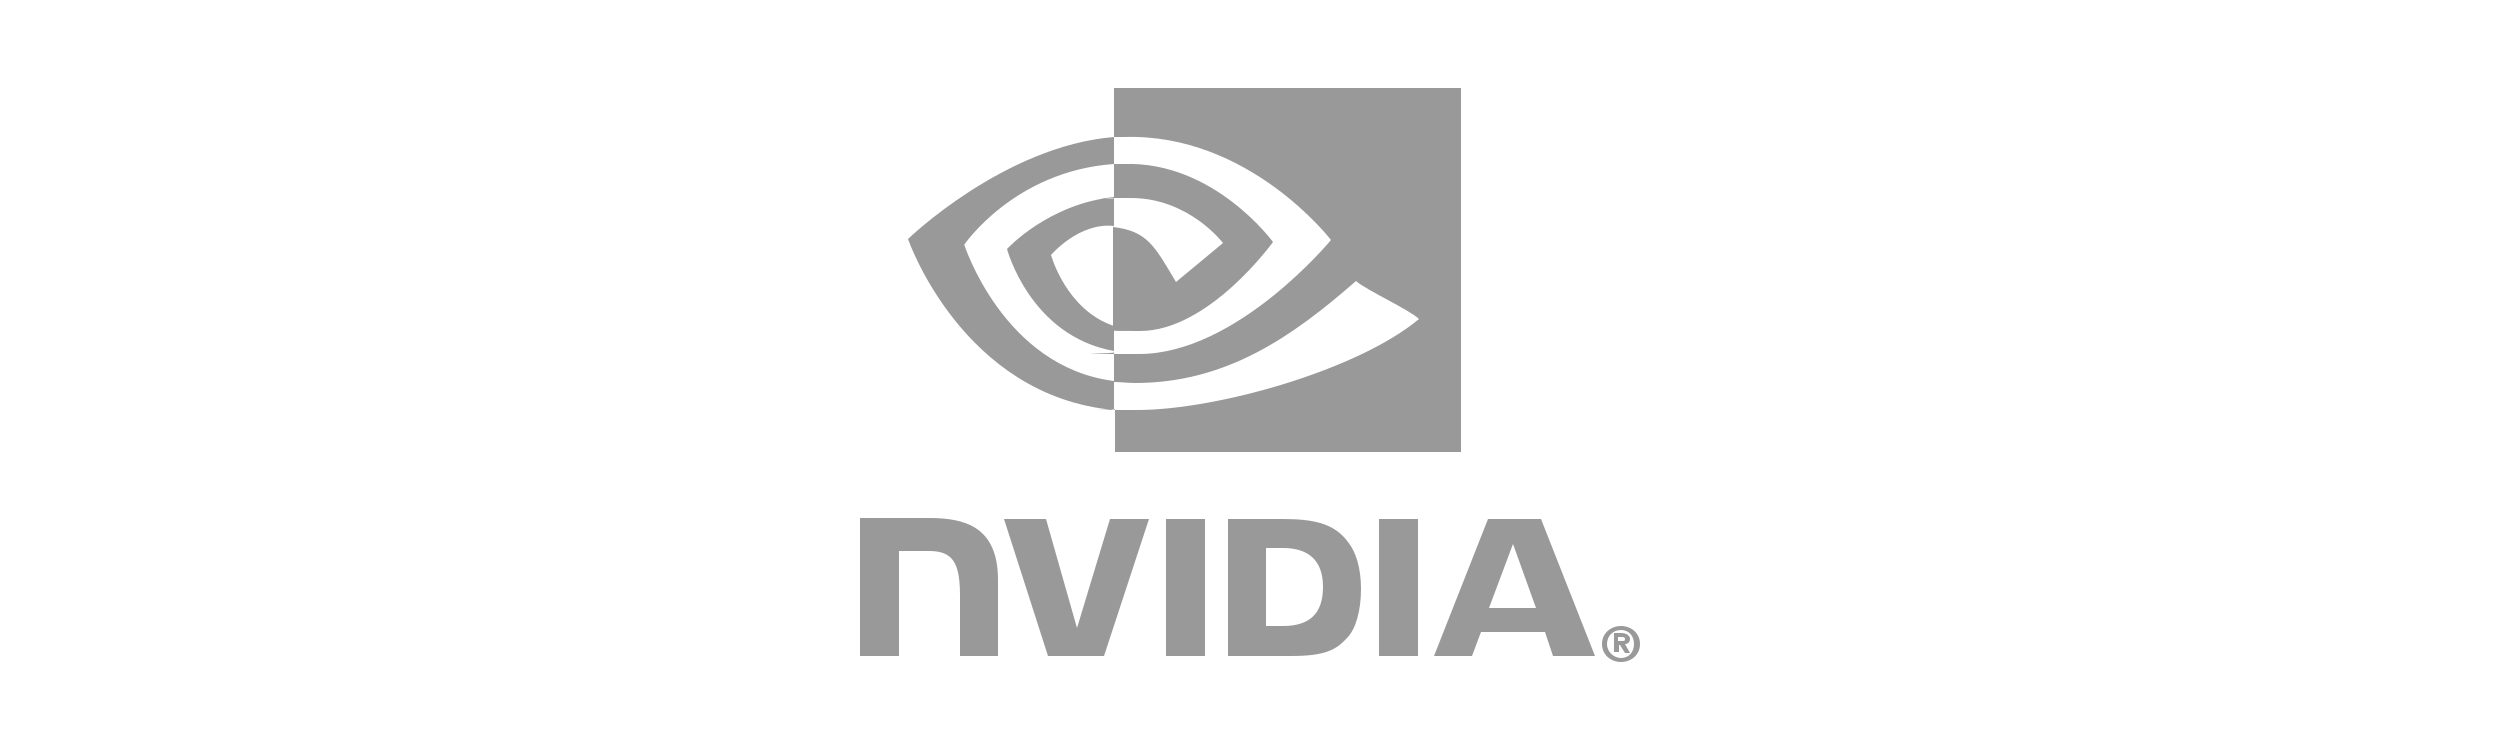 <?xml version="1.0" encoding="UTF-8" standalone="no"?>
<svg
   id="Layer_2"
   version="1.1"
   viewBox="0 0 250 75"
   xmlns="http://www.w3.org/2000/svg"
   xmlns:svg="http://www.w3.org/2000/svg">
  <!-- Generator: Adobe Illustrator 29.5.1, SVG Export Plug-In . SVG Version: 2.1.0 Build 141)  -->
  <defs
     id="defs1">
    <style
       id="style1">
      .st0 {
        fill: #999;
      }
    </style>
  </defs>
  <g
     id="svg5725">
    <g
       id="g1122">
      <path
         id="path17"
         class="st0"
         d="M163.4,64.4c0,.9-.6,1.4-1.3,1.4h0c-.7,0-1.4-.6-1.4-1.4s.6-1.4,1.4-1.4,1.3.6,1.3,1.4h0ZM164,64.4c0-1.1-.9-1.8-1.9-1.8s-1.9.7-1.9,1.8.9,1.8,1.9,1.8,1.9-.7,1.9-1.8M161.8,64.5h.2l.5.8h.5l-.5-.9c.3,0,.5-.2.5-.5s-.3-.6-.9-.6h-.7v1.9h.5v-.8M161.8,64.2v-.5h.3c.2,0,.4,0,.4.2s-.1.2-.3.2h-.4" />
      <path
         id="path19"
         class="st0"
         d="M151.3,54.4l2.3,6.4h-4.7s2.4-6.4,2.4-6.4ZM148.8,51.9l-5.4,13.7h3.8l.9-2.4h6.4l.8,2.4h4.2l-5.4-13.7s-5.2,0-5.2,0ZM137.9,65.6h3.9v-13.7h-3.9v13.7ZM111,51.9l-3.3,10.9-3.1-10.9h-4.2l4.4,13.7h5.6l4.5-13.7s-3.9,0-3.9,0ZM126.6,54.8h1.7c2.4,0,4,1.1,4,3.9s-1.5,3.9-4,3.9h-1.7v-7.8h0ZM122.8,51.9v13.7h6.3c3.4,0,4.5-.6,5.6-1.8.9-.9,1.4-2.8,1.4-4.9s-.5-3.7-1.3-4.7c-1.4-1.9-3.5-2.3-6.6-2.3h-5.4ZM86,51.9v13.7h3.9v-10.5h3c1,0,1.7.2,2.2.7.6.6.9,1.7.9,3.7v6.1h3.8v-7.6c0-5.4-3.4-6.2-6.9-6.2h-6.9ZM116.6,51.9v13.7h3.9v-13.7h-3.9Z" />
      <path
         id="path21"
         class="st0"
         d="M96.4,24.5s5-7.4,15-8.1v-2.7c-11,.9-20.6,10.2-20.6,10.2,0,0,5.4,15.7,20.6,17.1v-2.9c-11.1-1.4-15-13.7-15-13.7ZM111.4,32.5v2.6c-8.4-1.5-10.7-10.2-10.7-10.2,0,0,4.1-4.5,10.7-5.2v2.9h0c-3.5-.4-6.3,2.9-6.3,2.9,0,0,1.5,5.5,6.3,7.1M111.4,8.8v4.9h1c12.5-.4,20.7,10.3,20.7,10.3,0,0-9.4,11.4-19.2,11.4s-1.7,0-2.5-.2v3c.7,0,1.4.1,2.1.1,9.1,0,15.7-4.6,22.1-10.2,1,.9,5.4,2.9,6.3,3.8-6.1,5.1-20.2,9.1-28.2,9.1s-1.5,0-2.2-.1v4.3h34.6V8.8h-34.6ZM111.4,19.7v-3.3h1c9-.3,14.9,7.8,14.9,7.8,0,0-6.4,8.9-13.3,8.9s-1.9-.2-2.7-.4v-10c3.5.4,4.2,2,6.3,5.5l4.7-3.9s-3.4-4.5-9.2-4.5-1.2,0-1.8.1" />
    </g>
  </g>
</svg>
